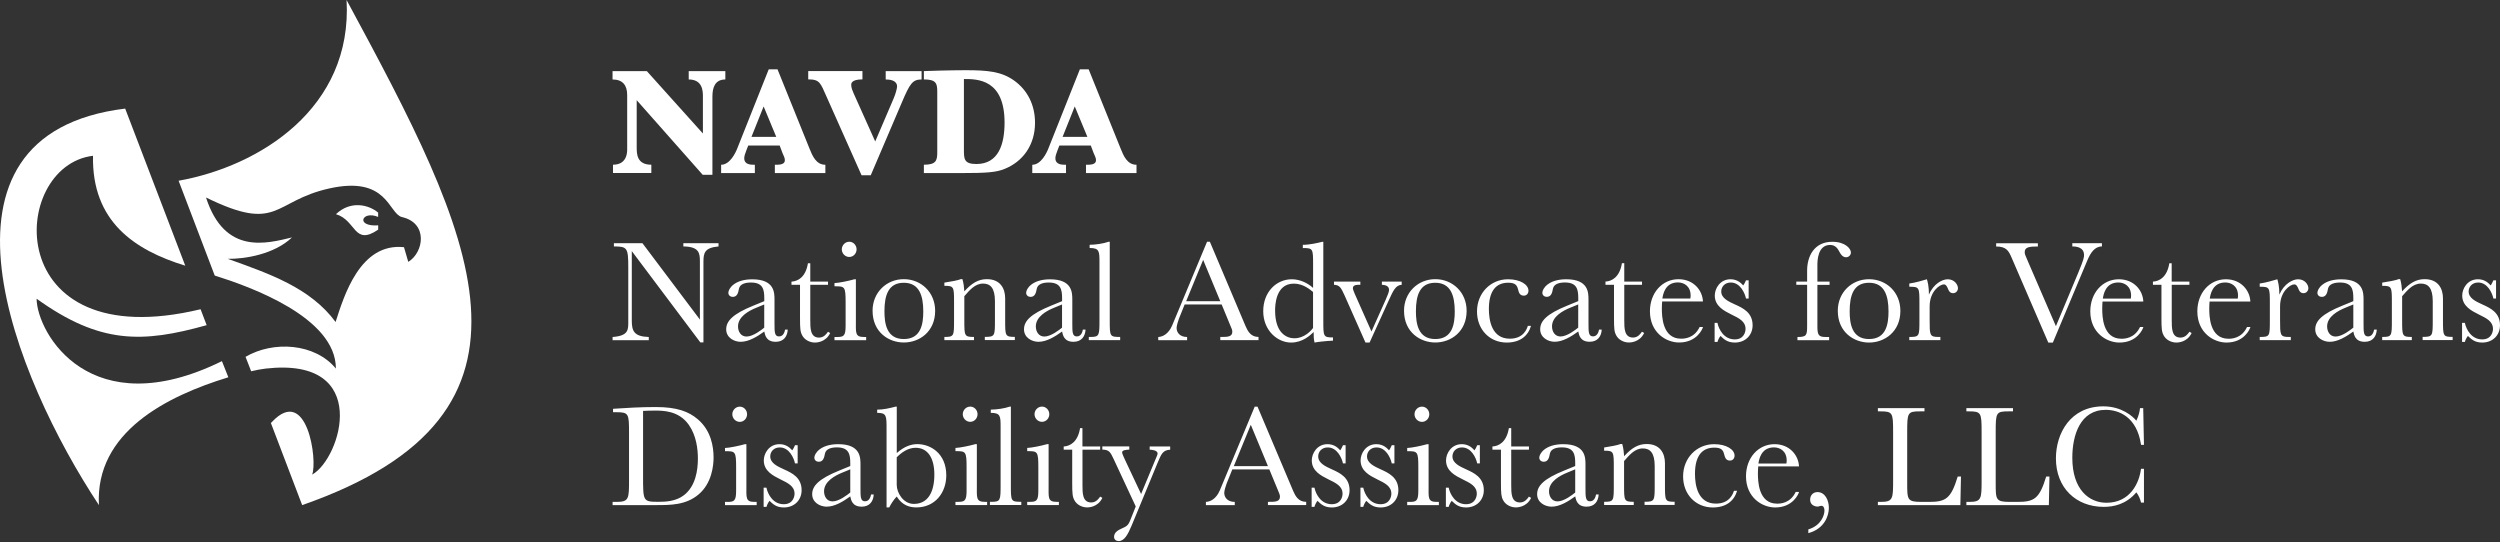 <svg xmlns="http://www.w3.org/2000/svg" width="212" height="46" viewBox="0 0 212 46" fill="none"><rect x="0" y="0" width="212" height="46" fill="#333333" stroke="none"/><g clip-path="url(#clip0_15_791)"><path fill-rule="evenodd" clip-rule="evenodd" d="M29.389 -2.31131e-05C40.127 19.891 48.009 35.027 25.624 42.833L22.972 35.873L23.066 35.775C26.053 32.609 26.945 39.077 26.469 40.25C28.921 38.877 31.564 30.234 22.543 31.254C22.131 31.305 21.718 31.381 21.298 31.483L20.822 30.26C23.176 28.878 26.711 29.099 28.483 31.254C28.488 26.907 21.187 24.298 18.209 23.367L15.145 15.327C22.016 14.099 29.915 9.17 29.389 -0.004V-2.31131e-05ZM34.615 22.211C35.941 21.412 36.332 18.905 34.071 18.404C32.924 18.081 32.869 14.873 27.914 15.982C23.099 17.061 23.66 19.781 17.469 16.747C19.054 21.65 22.602 20.652 24.761 20.133C23.269 21.561 20.775 21.969 19.313 21.948C22.84 23.214 26.312 24.395 28.458 27.306C29.18 25.054 30.549 20.567 34.258 20.962L34.619 22.199L34.615 22.211ZM32.07 19.479V19.109C30.115 19.245 30.685 17.822 32.066 18.395V18.026C31.241 17.35 29.737 16.985 28.488 18.162C30.226 18.68 29.988 20.89 32.07 19.475V19.479Z" fill="white"></path><path fill-rule="evenodd" clip-rule="evenodd" d="M8.388 42.833C1.258 32.066 -7.215 11.397 10.615 9.208L15.71 22.53C11.422 21.217 7.776 18.791 7.887 13.211C0.748 14.057 -3.29706e-06 30.315 17.01 26.223L17.524 27.574C12.102 29.091 8.503 29.21 3.102 25.33C3.149 28.301 7.691 36.098 18.82 30.625L19.364 31.993C14.142 33.587 8.061 36.642 8.388 42.829V42.833Z" fill="white"></path><path fill-rule="evenodd" clip-rule="evenodd" d="M59.393 29.036H59.652V22.228C59.652 21.459 59.729 21.009 60.931 20.898V20.626H57.948V20.898C59.266 20.911 59.351 21.447 59.351 22.139V27.098L54.481 20.626H52.059V20.898C53.189 20.898 53.278 21.009 53.278 22.675V27.183C53.278 27.918 53.355 28.475 51.948 28.577V28.849H55.016V28.577C53.75 28.539 53.576 28.054 53.576 27.183V21.294L59.389 29.036H59.393ZM66.575 27.944C66.49 28.454 66.213 28.53 66.065 28.53C65.678 28.53 65.678 28.156 65.678 27.438V25.424C65.678 24.816 65.678 23.686 63.791 23.686C62.261 23.686 61.764 24.493 61.764 24.829C61.764 25.054 61.951 25.177 62.138 25.177C62.546 25.177 62.61 24.757 62.661 24.493C62.746 24.06 63.243 23.958 63.681 23.958C64.701 23.958 64.811 24.553 64.811 25.288V25.539L63.868 25.925C62.155 26.622 61.581 27.217 61.581 27.927C61.581 28.636 62.253 28.985 62.81 28.985C63.494 28.985 64.203 28.551 64.811 28.114C64.875 28.411 64.972 28.985 65.78 28.985C66.464 28.985 66.774 28.513 66.8 27.952H66.575V27.944ZM64.811 27.782C64.599 27.956 63.868 28.539 63.307 28.539C62.822 28.539 62.584 28.114 62.584 27.68C62.584 26.847 63.502 26.35 64.148 26.091L64.807 25.819V27.782H64.811ZM70.216 24.153V23.881H68.712V22.326H68.512C68.325 23.495 67.667 23.856 67.118 23.881V24.153H67.841V26.975C67.841 27.88 67.866 28.143 68.028 28.441C68.215 28.802 68.648 29.049 69.107 29.049C69.196 29.049 70.016 29.049 70.399 28.241L70.212 28.131C70.102 28.292 69.876 28.628 69.456 28.628C68.712 28.628 68.712 27.846 68.712 27.162V24.153H70.216ZM72.579 23.682H72.456C71.933 23.83 71.138 23.992 70.764 24.005V24.277C71.635 24.277 71.708 24.277 71.708 25.645V27.634C71.708 28.505 71.534 28.577 70.977 28.577H70.764V28.849H73.45V28.577H73.263C72.494 28.577 72.579 28.229 72.579 27.149V23.682ZM71.385 21.145C71.385 21.493 71.669 21.791 72.018 21.791C72.366 21.791 72.638 21.493 72.638 21.145C72.638 20.796 72.366 20.499 72.018 20.499C71.669 20.499 71.385 20.796 71.385 21.145ZM73.994 26.35C73.994 28.19 75.383 29.044 76.641 29.044C77.971 29.044 79.301 28.127 79.301 26.359C79.301 24.782 78.107 23.673 76.641 23.673C75.175 23.673 73.994 24.803 73.994 26.346V26.35ZM75.001 26.389C75.001 25.033 75.337 23.979 76.641 23.979C77.946 23.979 78.294 25.058 78.294 26.401C78.294 27.447 78.12 28.751 76.641 28.751C75.162 28.751 75.001 27.396 75.001 26.389ZM81.451 23.682C81.239 23.767 80.593 23.894 80.083 23.966V24.238C80.903 24.238 80.903 24.315 80.903 25.666V27.145C80.903 28.5 80.903 28.573 80.083 28.573V28.845H82.595V28.573C81.775 28.573 81.775 28.488 81.775 27.145V25.118C82.195 24.646 82.658 24.047 83.364 24.047C83.971 24.047 84.371 24.408 84.371 25.539V27.141C84.371 28.496 84.371 28.568 83.512 28.568V28.84H86.058V28.568C85.238 28.568 85.238 28.492 85.238 27.141V25.301C85.238 24.468 84.83 23.673 83.687 23.673C82.964 23.673 82.408 24.009 81.775 24.706C81.762 24.447 81.711 23.962 81.613 23.673H81.451V23.682ZM91.828 27.944C91.743 28.454 91.467 28.53 91.319 28.53C90.932 28.53 90.932 28.156 90.932 27.438V25.424C90.932 24.816 90.932 23.686 89.045 23.686C87.515 23.686 87.018 24.493 87.018 24.829C87.018 25.054 87.205 25.177 87.392 25.177C87.8 25.177 87.864 24.757 87.915 24.493C88 24.06 88.497 23.958 88.935 23.958C89.954 23.958 90.065 24.553 90.065 25.288V25.539L89.122 25.925C87.409 26.622 86.835 27.217 86.835 27.927C86.835 28.636 87.507 28.985 88.064 28.985C88.748 28.985 89.457 28.551 90.065 28.114C90.129 28.411 90.226 28.985 91.034 28.985C91.718 28.985 92.028 28.513 92.054 27.952H91.828V27.944ZM90.065 27.782C89.853 27.956 89.122 28.539 88.561 28.539C88.076 28.539 87.838 28.114 87.838 27.68C87.838 26.847 88.756 26.35 89.402 26.091L90.061 25.819V27.782H90.065ZM94.102 20.499H94.017C93.545 20.66 92.938 20.75 92.402 20.758V21.03C93.222 21.03 93.235 21.302 93.235 22.224V27.145C93.235 28.437 93.222 28.573 92.491 28.573H92.33V28.845H94.99V28.573C94.106 28.573 94.106 28.534 94.106 27.145V20.499H94.102ZM103.595 25.815L104.338 27.617C104.428 27.816 104.5 27.991 104.5 28.127C104.5 28.585 104.067 28.573 103.48 28.573V28.845H106.722V28.573C106.064 28.573 105.805 28.076 105.618 27.642L102.596 20.499H102.358L99.401 27.595C99.078 28.352 98.568 28.564 98.219 28.577V28.849H100.667V28.577C100.059 28.577 99.775 28.203 99.775 27.808C99.775 27.634 99.898 27.226 99.974 27.026L100.459 25.819H103.591L103.595 25.815ZM100.586 25.543L102.027 22.037L103.48 25.543H100.586ZM111.346 24.413C110.938 24.039 110.279 23.682 109.544 23.682C108.252 23.682 107.122 24.74 107.122 26.389C107.122 28.037 108.341 29.049 109.484 29.049C110.479 29.049 111.125 28.415 111.397 28.156C111.397 28.428 111.397 28.751 111.473 29.049C111.711 28.998 112.417 28.913 113.037 28.887V28.615C112.217 28.615 112.217 28.539 112.217 27.187V20.503H112.132C111.758 20.601 111.04 20.762 110.479 20.762V21.034C111.35 21.034 111.35 21.085 111.35 22.462V24.413H111.346ZM111.346 27.816C110.674 28.687 109.905 28.687 109.756 28.687C109.174 28.687 108.129 28.314 108.129 26.337C108.129 25.964 108.142 24.051 109.718 24.051C110.5 24.051 111.074 24.536 111.346 24.761V27.816ZM116.143 29.044L117.758 25.492C118.145 24.646 118.34 24.187 118.863 24.149V23.877H117.184V24.149C117.409 24.162 117.792 24.213 117.792 24.582C117.792 24.744 117.681 25.016 117.507 25.415L116.3 28.11L114.86 24.867C114.737 24.582 114.724 24.493 114.724 24.447C114.724 24.149 115.034 24.149 115.357 24.149V23.877H113.122V24.149C113.581 24.175 113.704 24.349 114.027 25.067L115.79 29.044H116.139H116.143ZM119.062 26.35C119.062 28.19 120.456 29.044 121.71 29.044C123.04 29.044 124.37 28.127 124.37 26.359C124.37 24.782 123.176 23.673 121.71 23.673C120.244 23.673 119.062 24.803 119.062 26.346V26.35ZM120.07 26.389C120.07 25.033 120.405 23.979 121.71 23.979C123.014 23.979 123.363 25.058 123.363 26.401C123.363 27.447 123.189 28.751 121.71 28.751C120.231 28.751 120.07 27.396 120.07 26.389ZM129.563 27.629C129.486 27.876 129.201 28.721 128.033 28.721C126.495 28.721 126.257 27.166 126.257 26.197C126.257 24.731 126.818 23.975 127.897 23.975C128.479 23.975 128.641 24.175 128.73 24.536C128.802 24.859 128.904 25.071 129.227 25.071C129.452 25.071 129.614 24.897 129.614 24.651C129.614 24.141 128.929 23.682 127.884 23.682C126.393 23.682 125.25 24.863 125.25 26.414C125.25 27.965 126.342 29.049 127.769 29.049C128.874 29.049 129.571 28.513 129.83 27.634H129.558L129.563 27.629ZM135.601 27.939C135.512 28.449 135.24 28.526 135.091 28.526C134.704 28.526 134.704 28.152 134.704 27.434V25.42C134.704 24.812 134.704 23.682 132.818 23.682C131.288 23.682 130.791 24.489 130.791 24.825C130.791 25.05 130.978 25.173 131.165 25.173C131.573 25.173 131.636 24.753 131.687 24.489C131.772 24.056 132.269 23.954 132.707 23.954C133.727 23.954 133.837 24.549 133.837 25.284V25.534L132.894 25.921C131.177 26.618 130.608 27.213 130.608 27.922C130.608 28.632 131.279 28.981 131.836 28.981C132.52 28.981 133.23 28.547 133.837 28.11C133.901 28.407 133.999 28.981 134.806 28.981C135.49 28.981 135.801 28.509 135.826 27.948H135.601V27.939ZM133.837 27.778C133.625 27.952 132.894 28.534 132.333 28.534C131.849 28.534 131.611 28.11 131.611 27.676C131.611 26.843 132.529 26.346 133.175 26.087L133.833 25.815V27.778H133.837ZM139.243 24.149V23.877H137.738V22.322H137.539C137.352 23.49 136.693 23.852 136.145 23.877V24.149H136.867V26.971C136.867 27.876 136.893 28.139 137.054 28.437C137.241 28.798 137.675 29.044 138.134 29.044C138.223 29.044 139.039 29.044 139.425 28.237L139.238 28.127C139.128 28.288 138.903 28.624 138.482 28.624C137.738 28.624 137.738 27.842 137.738 27.158V24.149H139.243ZM144.41 25.564C144.372 24.634 143.628 23.677 142.336 23.677C140.934 23.677 139.914 24.859 139.914 26.397C139.914 28.212 141.295 29.044 142.387 29.044C143.891 29.044 144.376 27.901 144.414 27.727H144.129C143.67 28.696 142.825 28.721 142.553 28.721C140.951 28.721 140.925 26.784 140.925 26.151C140.925 25.938 140.938 25.738 140.951 25.564H144.418H144.41ZM140.968 25.318C141.019 24.995 141.18 23.949 142.285 23.949C142.782 23.949 143.365 24.247 143.365 25.067C143.365 25.177 143.352 25.241 143.339 25.318H140.964H140.968ZM145.404 28.998H145.642C145.668 28.887 145.778 28.624 145.901 28.488C146.186 28.76 146.471 29.049 147.117 29.049C148.001 29.049 148.621 28.428 148.621 27.583C148.621 26.499 147.788 26.116 147.129 25.819C146.56 25.56 145.961 25.284 145.961 24.714C145.961 24.353 146.233 23.958 146.768 23.958C147.563 23.958 147.962 24.842 148.06 25.313H148.285V23.771H148.06C148.047 23.796 147.924 24.094 147.822 24.204C147.537 23.869 147.189 23.682 146.743 23.682C145.859 23.682 145.413 24.463 145.413 25.063C145.413 25.968 146.22 26.367 146.815 26.665C147.474 26.988 148.022 27.251 148.022 27.897C148.022 28.122 147.899 28.781 147.104 28.781C146.22 28.781 145.761 27.974 145.638 27.379H145.4V29.006L145.404 28.998ZM155.148 23.877H154.115V22.475C154.115 22.139 154.128 20.771 155.195 20.771C155.666 20.771 155.853 21.119 155.964 21.319C156.062 21.506 156.227 21.816 156.55 21.816C156.763 21.816 156.958 21.642 156.958 21.408C156.958 21.098 156.487 20.503 155.382 20.503C153.839 20.503 153.244 21.731 153.244 22.951V23.881H152.326V24.153H153.244V27.634C153.244 28.441 153.193 28.577 152.424 28.577V28.849H155.11V28.577H154.851C154.243 28.577 154.115 28.454 154.115 27.684V24.158H155.148V23.886V23.877ZM155.845 26.35C155.845 24.808 157.013 23.677 158.492 23.677C159.971 23.677 161.152 24.782 161.152 26.363C161.152 28.127 159.822 29.049 158.492 29.049C157.239 29.049 155.845 28.19 155.845 26.355V26.35ZM156.852 26.389C156.852 25.033 157.188 23.979 158.492 23.979C159.797 23.979 160.145 25.058 160.145 26.401C160.145 27.447 159.971 28.751 158.492 28.751C157.013 28.751 156.852 27.396 156.852 26.389ZM163.634 25.981C163.634 24.714 164.492 24.115 164.841 24.115C165.04 24.115 165.125 24.353 165.189 24.489C165.24 24.612 165.325 24.863 165.623 24.863C165.861 24.863 166.035 24.663 166.035 24.438C166.035 24.141 165.737 23.682 165.164 23.682C164.705 23.682 163.957 24.068 163.574 24.986C163.574 24.277 163.464 23.881 163.4 23.682L163.311 23.707C163.111 23.767 162.465 23.966 161.909 24.043V24.315C162.767 24.315 162.767 24.366 162.767 25.743V27.145C162.767 28.526 162.767 28.573 161.909 28.573V28.845H164.543V28.573H164.369C163.634 28.573 163.634 28.411 163.634 27.145V25.976V25.981ZM174.083 29.049L177.002 22.092C177.274 21.447 177.623 20.898 178.243 20.898V20.626H175.732V20.898C176.106 20.898 176.726 20.975 176.726 21.634C176.726 21.795 176.726 21.956 176.242 23.112L174.342 27.659L171.98 22.194C171.729 21.612 171.695 21.549 171.695 21.374C171.695 20.928 172.154 20.903 172.812 20.903V20.631H169.273V20.903C170.131 20.903 170.331 21.264 170.577 21.833L173.696 29.053H174.083V29.049ZM181.762 25.568H178.294C178.281 25.743 178.269 25.942 178.269 26.155C178.269 26.788 178.294 28.726 179.896 28.726C180.168 28.726 181.014 28.7 181.473 27.731H181.757C181.719 27.905 181.235 29.049 179.73 29.049C178.638 29.049 177.257 28.216 177.257 26.401C177.257 24.863 178.277 23.682 179.679 23.682C180.971 23.682 181.719 24.638 181.753 25.568H181.762ZM178.32 25.322H180.691C180.704 25.245 180.716 25.186 180.716 25.071C180.716 24.251 180.134 23.954 179.637 23.954C178.532 23.954 178.371 24.999 178.32 25.322ZM185.663 24.153V23.881H184.158V22.326H183.959C183.772 23.495 183.113 23.856 182.569 23.881V24.153H183.291V26.975C183.291 27.88 183.317 28.143 183.478 28.441C183.665 28.802 184.099 29.049 184.558 29.049C184.647 29.049 185.467 29.049 185.85 28.241L185.663 28.131C185.552 28.292 185.327 28.628 184.906 28.628C184.163 28.628 184.163 27.846 184.163 27.162V24.153H185.667H185.663ZM190.83 25.568C190.791 24.638 190.048 23.682 188.756 23.682C187.354 23.682 186.334 24.863 186.334 26.401C186.334 28.216 187.715 29.049 188.807 29.049C190.311 29.049 190.796 27.905 190.834 27.731H190.549C190.09 28.7 189.245 28.726 188.973 28.726C187.371 28.726 187.345 26.788 187.345 26.155C187.345 25.942 187.358 25.743 187.371 25.568H190.838H190.83ZM187.388 25.322C187.439 24.999 187.6 23.954 188.705 23.954C189.202 23.954 189.784 24.251 189.784 25.071C189.784 25.182 189.772 25.245 189.759 25.322H187.388ZM193.35 25.981C193.35 24.714 194.208 24.115 194.556 24.115C194.756 24.115 194.841 24.353 194.905 24.489C194.956 24.612 195.041 24.863 195.338 24.863C195.576 24.863 195.75 24.663 195.75 24.438C195.75 24.141 195.453 23.682 194.879 23.682C194.42 23.682 193.673 24.068 193.29 24.986C193.29 24.277 193.18 23.881 193.116 23.682L193.027 23.707C192.827 23.767 192.181 23.966 191.624 24.043V24.315C192.483 24.315 192.483 24.366 192.483 25.743V27.145C192.483 28.526 192.483 28.573 191.624 28.573V28.845H194.259V28.573H194.085C193.35 28.573 193.35 28.411 193.35 27.145V25.976V25.981ZM201.326 27.944C201.236 28.454 200.964 28.53 200.816 28.53C200.429 28.53 200.429 28.156 200.429 27.438V25.424C200.429 24.816 200.429 23.686 198.542 23.686C197.013 23.686 196.515 24.493 196.515 24.829C196.515 25.054 196.702 25.177 196.889 25.177C197.297 25.177 197.361 24.757 197.412 24.493C197.497 24.06 197.994 23.958 198.432 23.958C199.452 23.958 199.562 24.553 199.562 25.288V25.539L198.619 25.925C196.902 26.622 196.333 27.217 196.333 27.927C196.333 28.636 197.004 28.985 197.561 28.985C198.245 28.985 198.954 28.551 199.562 28.114C199.626 28.411 199.724 28.985 200.531 28.985C201.215 28.985 201.525 28.513 201.551 27.952H201.326V27.944ZM199.562 27.782C199.35 27.956 198.619 28.539 198.058 28.539C197.573 28.539 197.34 28.114 197.34 27.68C197.34 26.847 198.258 26.35 198.904 26.091L199.562 25.819V27.782ZM203.378 23.682C203.166 23.767 202.52 23.894 202.01 23.966V24.238C202.83 24.238 202.83 24.315 202.83 25.666V27.145C202.83 28.5 202.83 28.573 202.01 28.573V28.845H204.521V28.573C203.701 28.573 203.701 28.488 203.701 27.145V25.118C204.126 24.646 204.585 24.047 205.29 24.047C205.898 24.047 206.297 24.408 206.297 25.539V27.141C206.297 28.496 206.297 28.568 205.439 28.568V28.84H207.984V28.568C207.164 28.568 207.164 28.492 207.164 27.141V25.301C207.164 24.468 206.756 23.673 205.609 23.673C204.887 23.673 204.33 24.009 203.697 24.706C203.684 24.447 203.633 23.962 203.535 23.673H203.374L203.378 23.682ZM208.783 28.998H209.021C209.047 28.887 209.157 28.624 209.28 28.488C209.565 28.76 209.85 29.049 210.496 29.049C211.38 29.049 212 28.428 212 27.583C212 26.499 211.167 26.116 210.508 25.819C209.939 25.56 209.34 25.284 209.34 24.714C209.34 24.353 209.612 23.958 210.147 23.958C210.942 23.958 211.341 24.842 211.439 25.313H211.664V23.771H211.439C211.426 23.796 211.303 24.094 211.205 24.204C210.921 23.869 210.572 23.682 210.126 23.682C209.242 23.682 208.796 24.463 208.796 25.063C208.796 25.968 209.603 26.367 210.198 26.665C210.857 26.988 211.405 27.251 211.405 27.897C211.405 28.122 211.282 28.781 210.487 28.781C209.603 28.781 209.144 27.974 209.021 27.379H208.783V29.006V28.998Z" fill="white"></path><path fill-rule="evenodd" clip-rule="evenodd" d="M51.986 34.67V34.955H52.224C53.317 34.955 53.342 35.053 53.342 36.718V40.696C53.342 42.285 53.342 42.561 52.284 42.561H51.948V42.833H55.603C56.822 42.833 58.161 42.846 59.244 41.924C60.362 40.981 60.511 39.489 60.511 38.792C60.511 37.874 60.298 36.506 59.168 35.55C58.411 34.904 57.417 34.517 55.615 34.517C54.2 34.517 53.117 34.594 51.986 34.666V34.67ZM54.532 34.845C54.804 34.832 55.114 34.819 55.539 34.819C56.185 34.819 57.553 34.806 58.411 36.026C59.057 36.944 59.181 38.1 59.181 38.886C59.181 39.867 58.994 41.223 57.999 41.992C57.315 42.527 56.41 42.553 55.824 42.553C54.519 42.553 54.532 42.502 54.532 40.343V34.853V34.845ZM63.294 37.666H63.171C62.648 37.815 61.853 37.976 61.48 37.989V38.261C62.351 38.261 62.423 38.261 62.423 39.629V41.618C62.423 42.489 62.249 42.561 61.692 42.561H61.48V42.833H64.165V42.561H63.978C63.209 42.561 63.294 42.213 63.294 41.134V37.666ZM62.1 35.129C62.1 35.478 62.385 35.775 62.733 35.775C63.082 35.775 63.353 35.478 63.353 35.129C63.353 34.781 63.082 34.483 62.733 34.483C62.385 34.483 62.1 34.781 62.1 35.129ZM64.76 42.982H64.998C65.023 42.872 65.134 42.608 65.257 42.472C65.542 42.744 65.831 43.033 66.472 43.033C67.356 43.033 67.977 42.413 67.977 41.567C67.977 40.488 67.144 40.101 66.485 39.804C65.912 39.544 65.317 39.268 65.317 38.699C65.317 38.337 65.589 37.942 66.124 37.942C66.919 37.942 67.318 38.826 67.416 39.298H67.641V37.755H67.416C67.403 37.781 67.28 38.078 67.178 38.189C66.893 37.853 66.545 37.666 66.099 37.666C65.215 37.666 64.769 38.448 64.769 39.043C64.769 39.952 65.576 40.347 66.171 40.645C66.829 40.968 67.378 41.227 67.378 41.873C67.378 42.098 67.254 42.757 66.46 42.757C65.576 42.757 65.117 41.95 64.994 41.355H64.756V42.982H64.76ZM73.866 41.924C73.781 42.434 73.505 42.51 73.356 42.51C72.97 42.51 72.97 42.136 72.97 41.418V39.404C72.97 38.797 72.97 37.666 71.083 37.666C69.553 37.666 69.056 38.474 69.056 38.809C69.056 39.034 69.243 39.158 69.43 39.158C69.838 39.158 69.902 38.737 69.953 38.474C70.038 38.04 70.535 37.938 70.973 37.938C71.993 37.938 72.103 38.533 72.103 39.268V39.519L71.16 39.906C69.447 40.602 68.873 41.197 68.873 41.907C68.873 42.617 69.545 42.965 70.102 42.965C70.786 42.965 71.495 42.532 72.103 42.094C72.167 42.391 72.264 42.965 73.072 42.965C73.756 42.965 74.066 42.493 74.092 41.932H73.866V41.924ZM72.103 41.763C71.891 41.937 71.16 42.519 70.599 42.519C70.114 42.519 69.88 42.094 69.88 41.66C69.88 40.828 70.798 40.331 71.444 40.071L72.103 39.799V41.763ZM75.409 43.029C75.545 42.744 75.808 42.345 76.042 42.107C76.514 42.863 77.147 43.029 77.708 43.029C79.297 43.029 80.245 41.775 80.245 40.309C80.245 38.456 78.915 37.662 77.797 37.662C77.287 37.662 76.705 37.836 76.046 38.418V34.479H75.961C75.388 34.628 74.903 34.738 74.385 34.738V35.01C75.18 35.01 75.18 35.244 75.18 36.379V43.025H75.417L75.409 43.029ZM76.042 38.779C76.442 38.38 76.985 37.972 77.644 37.972C78.677 37.972 79.233 38.843 79.233 40.245C79.233 41.737 78.685 42.731 77.495 42.731C76.599 42.731 76.042 41.788 76.042 41.117V38.779ZM82.837 37.662H82.714C82.191 37.811 81.396 37.972 81.022 37.985V38.257C81.893 38.257 81.966 38.257 81.966 39.625V41.614C81.966 42.485 81.791 42.557 81.235 42.557H81.022V42.829H83.708V42.557H83.521C82.752 42.557 82.837 42.209 82.837 41.129V37.662ZM81.643 35.125C81.643 35.474 81.927 35.771 82.276 35.771C82.624 35.771 82.896 35.474 82.896 35.125C82.896 34.777 82.624 34.479 82.276 34.479C81.927 34.479 81.643 34.777 81.643 35.125ZM85.718 34.479H85.633C85.161 34.641 84.553 34.726 84.018 34.738V35.01C84.838 35.01 84.851 35.282 84.851 36.204V41.125C84.851 42.417 84.838 42.553 84.107 42.553H83.946V42.825H86.606V42.553C85.722 42.553 85.722 42.515 85.722 41.125V34.479H85.718ZM88.922 37.662H88.799C88.276 37.811 87.481 37.972 87.107 37.985V38.257C87.978 38.257 88.051 38.257 88.051 39.625V41.614C88.051 42.485 87.876 42.557 87.32 42.557H87.107V42.829H89.793V42.557H89.606C88.837 42.557 88.922 42.209 88.922 41.129V37.662ZM87.728 35.125C87.728 35.474 88.013 35.771 88.361 35.771C88.709 35.771 88.981 35.474 88.981 35.125C88.981 34.777 88.709 34.479 88.361 34.479C88.013 34.479 87.728 34.777 87.728 35.125ZM93.294 38.134V37.862H91.79V36.306H91.59C91.403 37.475 90.745 37.836 90.201 37.862V38.134H90.923V40.955C90.923 41.86 90.949 42.124 91.11 42.421C91.297 42.782 91.731 43.029 92.19 43.029C92.279 43.029 93.095 43.029 93.481 42.221L93.294 42.111C93.184 42.272 92.959 42.608 92.538 42.608C91.794 42.608 91.794 41.826 91.794 41.142V38.134H93.299H93.294ZM96.762 41.898L97.99 38.941C98.075 38.741 98.164 38.554 98.164 38.456C98.164 38.197 97.718 38.134 97.493 38.134V37.862H99.231V38.134C98.61 38.172 98.487 38.482 98.173 39.226L95.963 44.567C95.64 45.336 95.343 45.884 94.858 45.884C94.659 45.884 94.472 45.761 94.472 45.523C94.472 45.115 94.884 44.928 95.105 44.826C95.525 44.639 95.666 44.567 95.84 44.129L96.311 42.948L94.446 38.945C94.161 38.337 94.059 38.138 93.477 38.125V37.853H95.763V38.125C95.453 38.151 95.156 38.163 95.156 38.371C95.156 38.469 95.304 38.779 95.394 38.979L96.762 41.886V41.898ZM107.636 39.799L108.38 41.601C108.469 41.801 108.541 41.975 108.541 42.111C108.541 42.57 108.108 42.557 107.521 42.557V42.829H110.764V42.557C110.105 42.557 109.846 42.06 109.659 41.627L106.637 34.483H106.399L103.442 41.58C103.119 42.336 102.609 42.549 102.261 42.561V42.833H104.708V42.561C104.101 42.561 103.816 42.188 103.816 41.792C103.816 41.618 103.939 41.21 104.016 41.01L104.5 39.804H107.632L107.636 39.799ZM104.627 39.527L106.068 36.022L107.521 39.527H104.627ZM111.227 42.982H111.465C111.49 42.872 111.601 42.608 111.724 42.472C112.009 42.744 112.293 43.033 112.939 43.033C113.823 43.033 114.443 42.413 114.443 41.567C114.443 40.488 113.611 40.101 112.952 39.804C112.378 39.544 111.783 39.268 111.783 38.699C111.783 38.337 112.055 37.942 112.591 37.942C113.385 37.942 113.785 38.826 113.883 39.298H114.108V37.755H113.883C113.87 37.781 113.747 38.078 113.649 38.189C113.364 37.853 113.016 37.666 112.569 37.666C111.686 37.666 111.239 38.448 111.239 39.043C111.239 39.952 112.047 40.347 112.642 40.645C113.3 40.968 113.849 41.227 113.849 41.873C113.849 42.098 113.725 42.757 112.931 42.757C112.047 42.757 111.588 41.95 111.465 41.355H111.227V42.982ZM115.366 42.982H115.604C115.629 42.872 115.74 42.608 115.863 42.472C116.147 42.744 116.432 43.033 117.078 43.033C117.962 43.033 118.582 42.413 118.582 41.567C118.582 40.488 117.749 40.101 117.091 39.804C116.521 39.544 115.922 39.268 115.922 38.699C115.922 38.337 116.194 37.942 116.73 37.942C117.524 37.942 117.924 38.826 118.021 39.298H118.247V37.755H118.021C118.009 37.781 117.885 38.078 117.788 38.189C117.503 37.853 117.155 37.666 116.708 37.666C115.824 37.666 115.378 38.448 115.378 39.043C115.378 39.952 116.186 40.347 116.781 40.645C117.439 40.968 117.987 41.227 117.987 41.873C117.987 42.098 117.864 42.757 117.07 42.757C116.186 42.757 115.727 41.95 115.604 41.355H115.366V42.982ZM121.145 37.666H121.021C120.499 37.815 119.704 37.976 119.33 37.989V38.261C120.201 38.261 120.274 38.261 120.274 39.629V41.618C120.274 42.489 120.099 42.561 119.543 42.561H119.33V42.833H122.016V42.561H121.829C121.06 42.561 121.145 42.213 121.145 41.134V37.666ZM119.951 35.129C119.951 35.478 120.235 35.775 120.584 35.775C120.932 35.775 121.204 35.478 121.204 35.129C121.204 34.781 120.932 34.483 120.584 34.483C120.235 34.483 119.951 34.781 119.951 35.129ZM122.611 42.982H122.849C122.874 42.872 122.985 42.608 123.108 42.472C123.393 42.744 123.677 43.033 124.323 43.033C125.207 43.033 125.827 42.413 125.827 41.567C125.827 40.488 124.995 40.101 124.336 39.804C123.762 39.544 123.167 39.268 123.167 38.699C123.167 38.337 123.439 37.942 123.975 37.942C124.769 37.942 125.169 38.826 125.267 39.298H125.492V37.755H125.267C125.254 37.781 125.131 38.078 125.033 38.189C124.748 37.853 124.4 37.666 123.953 37.666C123.07 37.666 122.623 38.448 122.623 39.043C122.623 39.952 123.431 40.347 124.026 40.645C124.684 40.968 125.233 41.227 125.233 41.873C125.233 42.098 125.109 42.757 124.315 42.757C123.431 42.757 122.972 41.95 122.849 41.355H122.611V42.982ZM129.656 38.134V37.862H128.152V36.306H127.952C127.765 37.475 127.106 37.836 126.558 37.862V38.134H127.281V40.955C127.281 41.86 127.306 42.124 127.468 42.421C127.655 42.782 128.088 43.029 128.547 43.029C128.632 43.029 129.452 43.029 129.839 42.221L129.652 42.111C129.541 42.272 129.316 42.608 128.895 42.608C128.152 42.608 128.152 41.826 128.152 41.142V38.134H129.656ZM135.346 41.924C135.261 42.434 134.985 42.51 134.836 42.51C134.449 42.51 134.449 42.136 134.449 41.418V39.404C134.449 38.797 134.449 37.666 132.558 37.666C131.029 37.666 130.531 38.474 130.531 38.809C130.531 39.034 130.718 39.158 130.905 39.158C131.313 39.158 131.377 38.737 131.428 38.474C131.513 38.04 132.01 37.938 132.448 37.938C133.468 37.938 133.578 38.533 133.578 39.268V39.519L132.635 39.906C130.918 40.602 130.349 41.197 130.349 41.907C130.349 42.617 131.02 42.965 131.577 42.965C132.261 42.965 132.971 42.532 133.578 42.094C133.642 42.391 133.74 42.965 134.547 42.965C135.231 42.965 135.541 42.493 135.567 41.932H135.342L135.346 41.924ZM133.583 41.763C133.37 41.937 132.639 42.519 132.078 42.519C131.594 42.519 131.356 42.094 131.356 41.66C131.356 40.828 132.274 40.331 132.92 40.071L133.578 39.799V41.763H133.583ZM137.398 37.662C137.186 37.747 136.54 37.874 136.03 37.947V38.219C136.85 38.219 136.85 38.295 136.85 39.646V41.125C136.85 42.481 136.85 42.553 136.03 42.553V42.825H138.542V42.553C137.721 42.553 137.721 42.468 137.721 41.125V39.098C138.146 38.627 138.605 38.027 139.311 38.027C139.918 38.027 140.318 38.389 140.318 39.519V41.121C140.318 42.476 140.318 42.549 139.459 42.549V42.821H142.009V42.549C141.189 42.549 141.189 42.472 141.189 41.121V39.281C141.189 38.448 140.781 37.653 139.638 37.653C138.915 37.653 138.359 37.989 137.726 38.686C137.713 38.427 137.662 37.942 137.564 37.653H137.403L137.398 37.662ZM147.04 41.614C146.964 41.86 146.679 42.706 145.51 42.706C143.972 42.706 143.734 41.151 143.734 40.182C143.734 38.716 144.295 37.959 145.374 37.959C145.961 37.959 146.118 38.159 146.207 38.52C146.284 38.843 146.382 39.056 146.704 39.056C146.93 39.056 147.091 38.882 147.091 38.635C147.091 38.125 146.407 37.666 145.362 37.666C143.87 37.666 142.727 38.847 142.727 40.398C142.727 41.95 143.819 43.033 145.247 43.033C146.352 43.033 147.049 42.498 147.308 41.618H147.036L147.04 41.614ZM152.556 39.553C152.518 38.622 151.774 37.666 150.482 37.666C149.08 37.666 148.06 38.847 148.06 40.386C148.06 42.2 149.441 43.033 150.533 43.033C152.037 43.033 152.522 41.89 152.56 41.716H152.275C151.816 42.685 150.971 42.71 150.699 42.71C149.097 42.71 149.071 40.772 149.071 40.139C149.071 39.927 149.084 39.727 149.097 39.553H152.564H152.556ZM149.114 39.306C149.165 38.983 149.326 37.938 150.431 37.938C150.928 37.938 151.511 38.236 151.511 39.056C151.511 39.166 151.498 39.23 151.485 39.306H149.114ZM153.35 45.209C154.706 44.847 155.088 43.743 155.088 43.071C155.088 42.4 154.753 41.728 154.12 41.728C153.784 41.728 153.499 41.967 153.499 42.374C153.499 42.821 153.886 42.957 154.132 42.957C154.209 42.957 154.256 42.944 154.307 42.918C154.358 42.906 154.404 42.893 154.455 42.893C154.604 42.893 154.715 43.029 154.715 43.292C154.715 43.679 154.443 44.559 153.346 44.894V45.205L153.35 45.209ZM166.286 40.411H166.014C165.44 42.289 165.006 42.561 163.579 42.561H162.958C161.73 42.561 161.73 42.387 161.73 40.959V36.659C161.73 34.981 161.756 34.883 162.835 34.883H163.196V34.611H159.244V34.883H159.431C160.511 34.883 160.536 34.993 160.536 36.659V40.696C160.536 42.285 160.536 42.561 159.491 42.561H159.244V42.833H166.239L166.29 40.411H166.286ZM173.79 40.411H173.518C172.944 42.289 172.511 42.561 171.083 42.561H170.463C169.235 42.561 169.235 42.387 169.235 40.959V36.659C169.235 34.981 169.26 34.883 170.339 34.883H170.701V34.611H166.749V34.883H166.936C168.015 34.883 168.04 34.993 168.04 36.659V40.696C168.04 42.285 168.04 42.561 166.995 42.561H166.749V42.833H173.743L173.794 40.411H173.79ZM181.558 39.753C181.409 40.955 180.64 42.634 178.626 42.634C177.185 42.634 175.732 41.554 175.732 38.818C175.732 36.893 176.403 34.755 178.566 34.755C179.624 34.755 181.201 35.291 181.562 37.726H181.808L181.745 34.607H181.473C181.447 34.853 181.375 35.24 181.162 35.677C180.865 35.303 179.909 34.458 178.366 34.458C175.558 34.458 174.342 36.77 174.342 38.869C174.342 41.393 176.068 42.982 178.392 42.982C179.225 42.982 180.283 42.782 181.162 41.75C181.362 42.009 181.485 42.306 181.562 42.621H181.808V39.753H181.562H181.558Z" fill="white"></path><path fill-rule="evenodd" clip-rule="evenodd" d="M53.988 8.49L59.589 14.822H60.413V8.176C60.413 7.419 60.634 6.739 61.509 6.739V6.034H58.403V6.739C59.593 6.739 59.606 7.747 59.606 8.163V11.32L54.855 6.034H51.944V6.739C52.819 6.739 53.185 7.249 53.185 8.057V12.468C53.185 12.663 53.317 13.968 51.982 13.968V14.673H55.233V13.968C53.992 13.968 53.992 13.041 53.992 12.468V8.486L53.988 8.49ZM63.451 12.34L63.294 12.744C63.188 13.003 63.111 13.254 63.111 13.411C63.111 13.972 63.66 13.972 64.012 13.972V14.677H61.152V13.972C61.896 13.972 62.38 12.956 62.525 12.574L65.189 5.877H65.933L68.635 12.574C68.895 13.228 69.209 13.972 69.991 13.972V14.677H65.708V13.972C66.086 13.972 66.558 13.972 66.558 13.581C66.558 13.36 66.426 13.177 66.362 12.995L66.116 12.34H63.451ZM64.756 9.026L63.723 11.609H65.827L64.756 9.026ZM73.059 14.86H73.841L76.467 8.711C77.16 7.079 77.381 6.739 78.15 6.739V6.034H75.107V6.739C75.447 6.739 76.072 6.803 76.072 7.339C76.072 7.496 75.94 7.976 75.8 8.303L74.219 11.996L72.379 7.895C72.303 7.713 72.184 7.453 72.184 7.203C72.184 7.139 72.133 6.731 73.135 6.731V6.026H68.538V6.731C69.532 6.731 69.57 7.033 70.118 8.256L73.055 14.851L73.059 14.86ZM78.345 14.677H81.464C83.695 14.677 84.481 14.614 85.187 14.325C86.716 13.713 87.77 12.327 87.77 10.407C87.77 8.907 87.133 7.64 85.994 6.829C84.91 6.06 83.763 5.953 81.843 5.953C80.746 5.953 78.383 6.017 78.345 6.03V6.735C79.403 6.735 79.48 7.088 79.48 7.793V12.909C79.48 13.628 79.374 13.968 78.345 13.968V14.673V14.677ZM81.74 6.701C82.875 6.701 85.187 6.701 85.187 10.398C85.187 12.225 84.677 13.908 82.799 13.908C81.74 13.908 81.74 13.479 81.74 12.667V6.701ZM89.835 12.34L89.678 12.744C89.572 13.003 89.496 13.254 89.496 13.411C89.496 13.972 90.044 13.972 90.396 13.972V14.677H87.537V13.972C88.28 13.972 88.765 12.956 88.909 12.574L91.573 5.877H92.317L95.02 12.574C95.279 13.228 95.593 13.972 96.375 13.972V14.677H92.092V13.972C92.47 13.972 92.942 13.972 92.942 13.581C92.942 13.36 92.81 13.177 92.746 12.995L92.5 12.34H89.835ZM91.14 9.026L90.107 11.609H92.211L91.14 9.026Z" fill="white"></path></g><defs><clipPath id="clip0_15_791"><rect width="212" height="45.889" fill="white"></rect></clipPath></defs></svg>